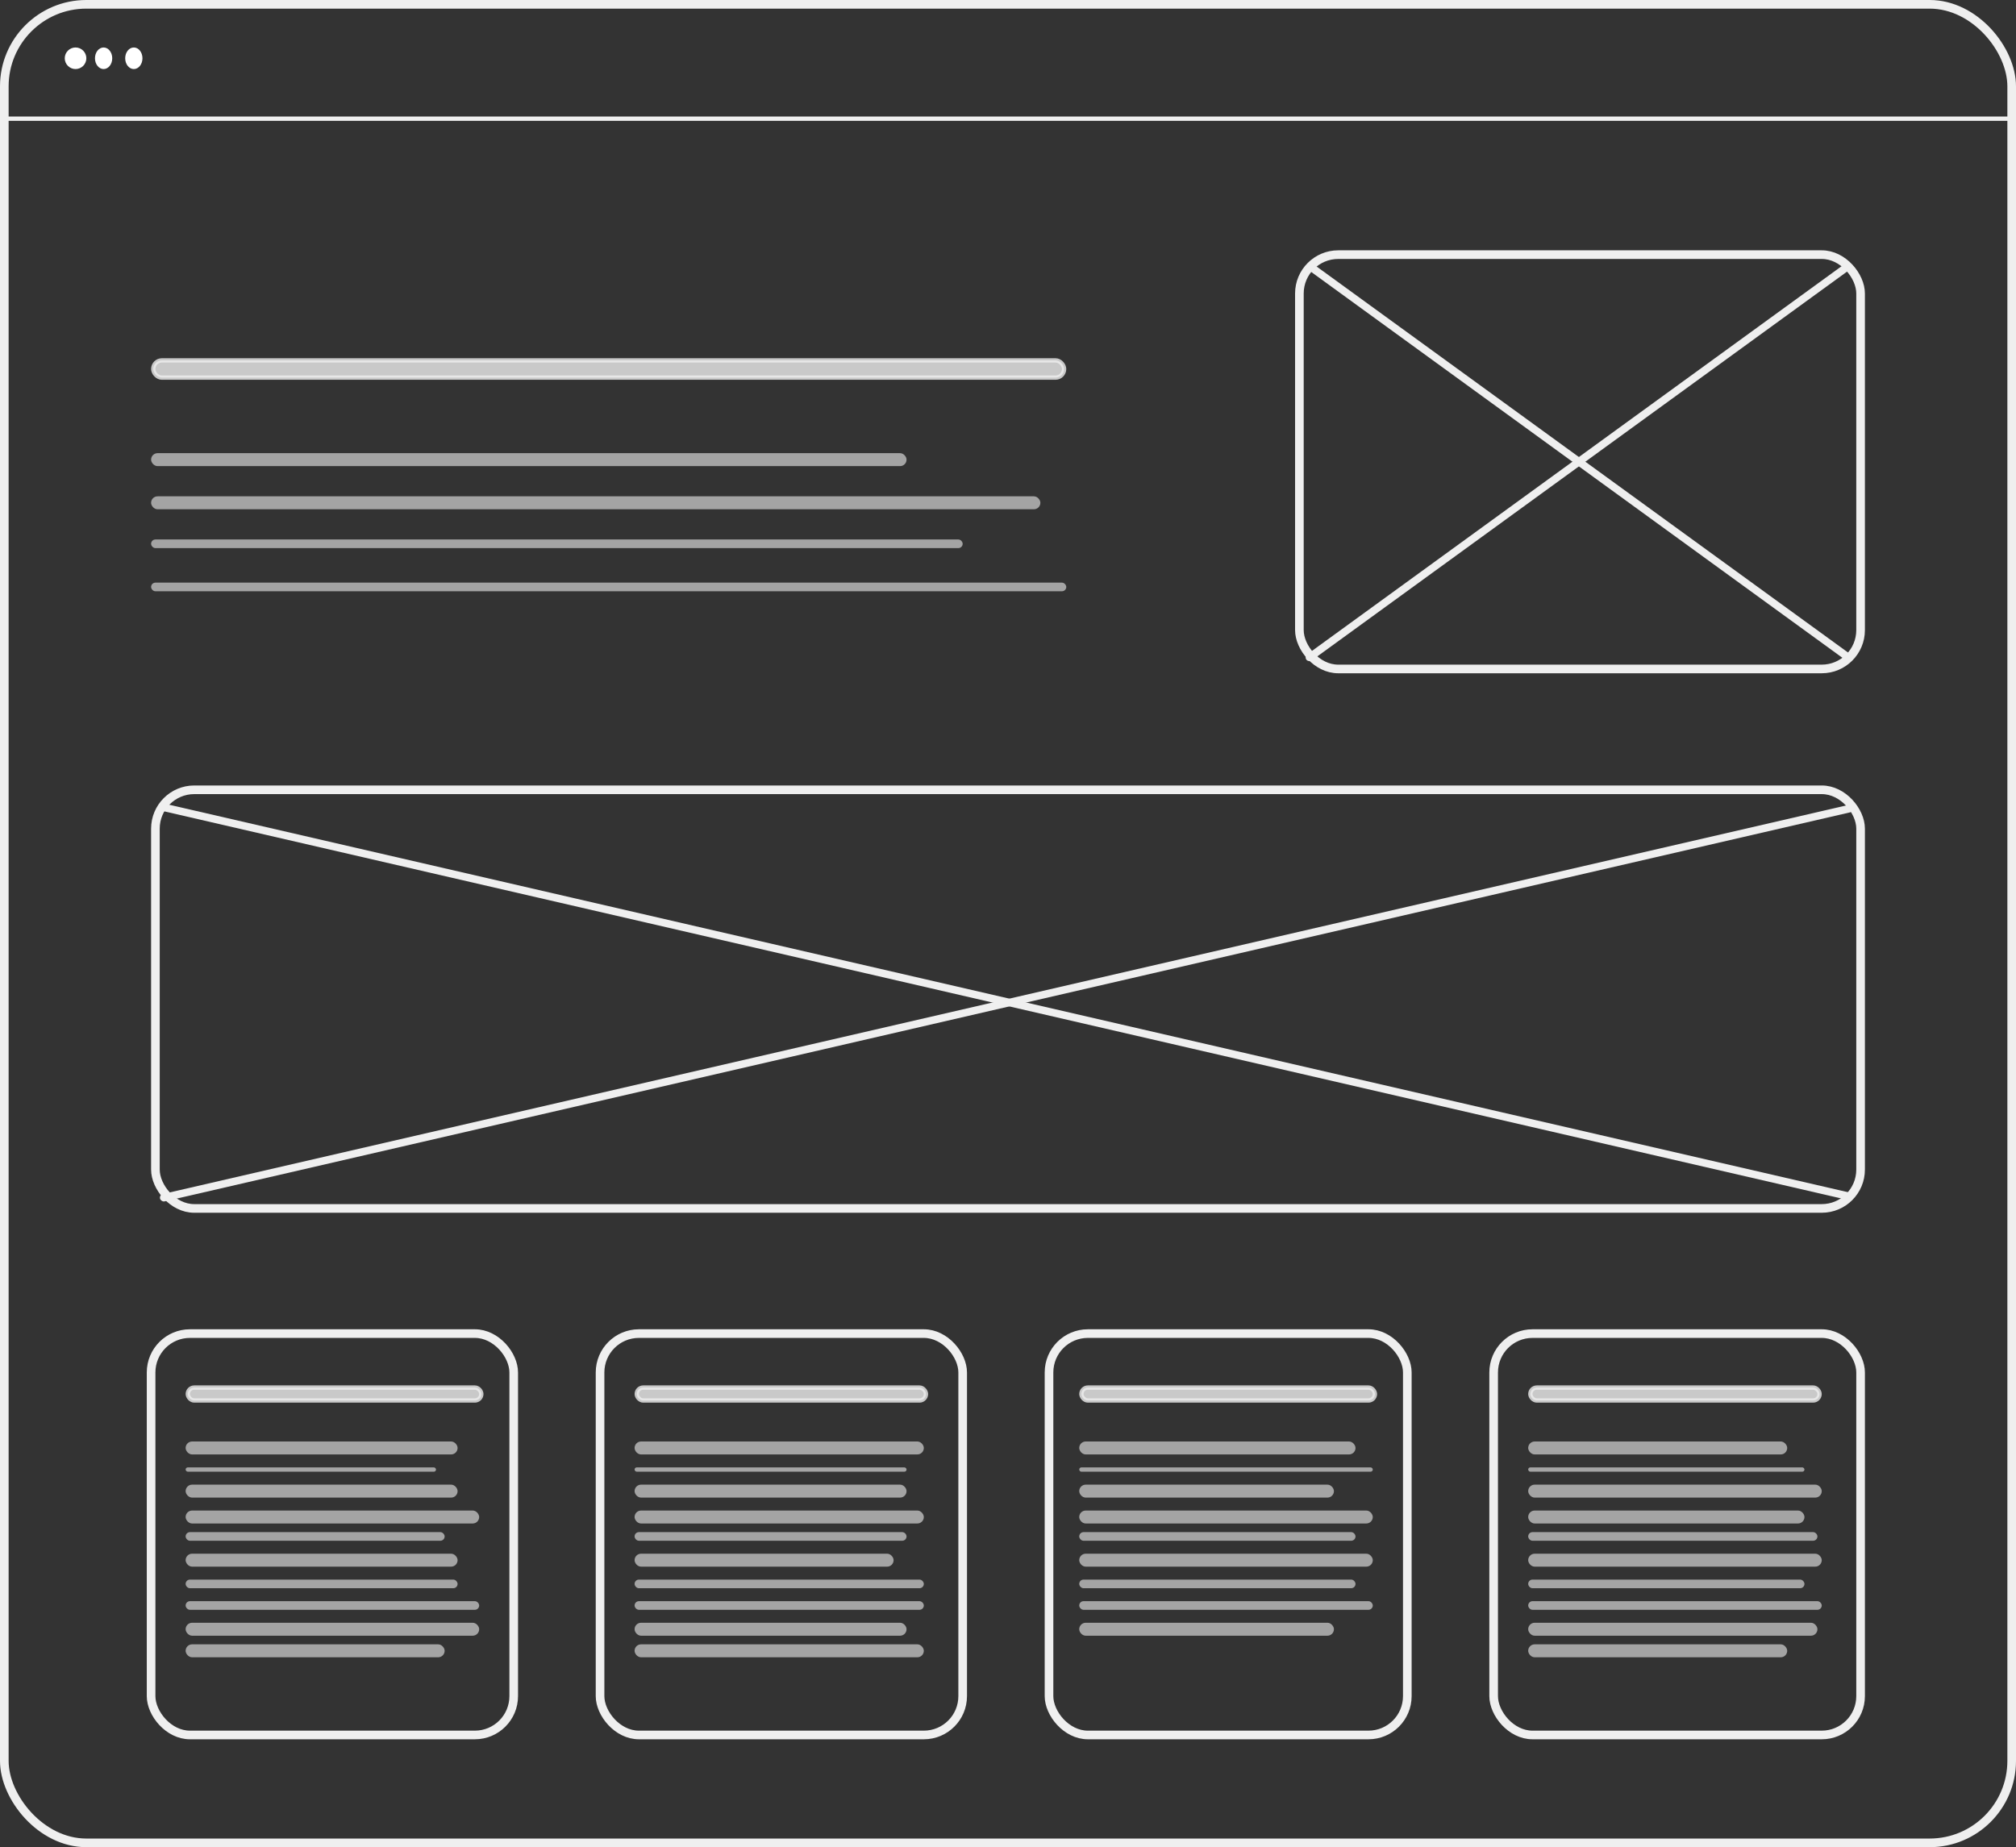 <svg width="467" height="428" viewBox="0 0 467 428" fill="none" xmlns="http://www.w3.org/2000/svg">
<rect x="0" y="0" width="467" height="428" fill="#333333" stroke="none"/>
<rect opacity="0.8" x="35.5" y="83.5" width="211" height="4" rx="2" fill="#EFEFEF" stroke="#EFEFEF"/>
<rect opacity="0.8" x="43.5" y="321.5" width="68" height="3" rx="1.5" fill="#EFEFEF" stroke="#EFEFEF"/>
<rect opacity="0.8" x="147.5" y="321.5" width="67" height="3" rx="1.5" fill="#EFEFEF" stroke="#EFEFEF"/>
<rect opacity="0.8" x="250.5" y="321.5" width="68" height="3" rx="1.5" fill="#EFEFEF" stroke="#EFEFEF"/>
<rect opacity="0.8" x="354.5" y="321.5" width="67" height="3" rx="1.5" fill="#EFEFEF" stroke="#EFEFEF"/>
<rect y="27" width="466" height="1" fill="#EFEFEF"/>
<rect x="302.102" y="152.134" width="155.577" height="1.757" rx="0.879" transform="rotate(-36 302.102 152.134)" fill="#EFEFEF"/>
<rect x="303.496" y="60.667" width="155.577" height="1.757" rx="0.879" transform="rotate(36 303.496 60.667)" fill="#EFEFEF"/>
<rect x="37.27" y="186.014" width="402.448" height="1.757" rx="0.879" transform="rotate(13 37.27 186.014)" fill="#EFEFEF"/>
<rect x="36.875" y="276.852" width="402.448" height="1.757" rx="0.879" transform="rotate(-13 36.875 276.852)" fill="#EFEFEF"/>
<rect x="35" y="105" width="175" height="3" rx="1.5" fill="#A4A4A4"/>
<rect x="35" y="125" width="188" height="2" rx="1" fill="#A4A4A4"/>
<rect x="43" y="334" width="63" height="3" rx="1.5" fill="#A4A4A4"/>
<rect x="147" y="334" width="67" height="3" rx="1.5" fill="#A4A4A4"/>
<rect x="250" y="334" width="64" height="3" rx="1.5" fill="#A4A4A4"/>
<rect x="354" y="334" width="60" height="3" rx="1.5" fill="#A4A4A4"/>
<rect x="43" y="355" width="60" height="2" rx="1" fill="#A4A4A4"/>
<rect x="147" y="355" width="63" height="2" rx="1" fill="#A4A4A4"/>
<rect x="250" y="355" width="64" height="2" rx="1" fill="#A4A4A4"/>
<rect x="354" y="355" width="67" height="2" rx="1" fill="#A4A4A4"/>
<rect x="43" y="376" width="68" height="3" rx="1.5" fill="#A4A4A4"/>
<rect x="147" y="376" width="63" height="3" rx="1.5" fill="#A4A4A4"/>
<rect x="250" y="376" width="59" height="3" rx="1.5" fill="#A4A4A4"/>
<rect x="354" y="376" width="67" height="3" rx="1.5" fill="#A4A4A4"/>
<rect x="43" y="344" width="63" height="3" rx="1.5" fill="#A4A4A4"/>
<rect x="147" y="344" width="63" height="3" rx="1.5" fill="#A4A4A4"/>
<rect x="250" y="344" width="59" height="3" rx="1.5" fill="#A4A4A4"/>
<rect x="354" y="344" width="68" height="3" rx="1.5" fill="#A4A4A4"/>
<rect x="43" y="366" width="63" height="2" rx="1" fill="#A4A4A4"/>
<rect x="147" y="366" width="67" height="2" rx="1" fill="#A4A4A4"/>
<rect x="250" y="366" width="64" height="2" rx="1" fill="#A4A4A4"/>
<rect x="354" y="366" width="64" height="2" rx="1" fill="#A4A4A4"/>
<rect x="43" y="340" width="58" height="1" rx="0.5" fill="#A4A4A4"/>
<rect x="147" y="340" width="63" height="1" rx="0.5" fill="#A4A4A4"/>
<rect x="250" y="340" width="68" height="1" rx="0.5" fill="#A4A4A4"/>
<rect x="354" y="340" width="64" height="1" rx="0.5" fill="#A4A4A4"/>
<rect x="43" y="360" width="63" height="3" rx="1.5" fill="#A4A4A4"/>
<rect x="147" y="360" width="60" height="3" rx="1.5" fill="#A4A4A4"/>
<rect x="250" y="360" width="68" height="3" rx="1.5" fill="#A4A4A4"/>
<rect x="354" y="360" width="68" height="3" rx="1.5" fill="#A4A4A4"/>
<rect x="43" y="381" width="60" height="3" rx="1.5" fill="#A4A4A4"/>
<rect x="147" y="381" width="67" height="3" rx="1.5" fill="#A4A4A4"/>
<rect x="354" y="381" width="60" height="3" rx="1.5" fill="#A4A4A4"/>
<rect x="43" y="350" width="68" height="3" rx="1.5" fill="#A4A4A4"/>
<rect x="147" y="350" width="67" height="3" rx="1.5" fill="#A4A4A4"/>
<rect x="250" y="350" width="68" height="3" rx="1.5" fill="#A4A4A4"/>
<rect x="354" y="350" width="64" height="3" rx="1.5" fill="#A4A4A4"/>
<rect x="43" y="371" width="68" height="2" rx="1" fill="#A4A4A4"/>
<rect x="147" y="371" width="67" height="2" rx="1" fill="#A4A4A4"/>
<rect x="250" y="371" width="68" height="2" rx="1" fill="#A4A4A4"/>
<rect x="354" y="371" width="68" height="2" rx="1" fill="#A4A4A4"/>
<rect x="35" y="115" width="206" height="3" rx="1.5" fill="#A4A4A4"/>
<rect x="35" y="135" width="212" height="2" rx="1" fill="#A4A4A4"/>
<rect x="1" y="1" width="465" height="426" rx="19" stroke="#EFEFEF" stroke-width="2"/>
<rect x="301" y="59" width="130" height="96" rx="9" stroke="#EFEFEF" stroke-width="2"/>
<rect x="36" y="183" width="395" height="97" rx="9" stroke="#EFEFEF" stroke-width="2"/>
<rect x="35" y="309" width="84" height="93" rx="9" stroke="#EFEFEF" stroke-width="2"/>
<rect x="139" y="309" width="84" height="93" rx="9" stroke="#EFEFEF" stroke-width="2"/>
<rect x="243" y="309" width="83" height="93" rx="9" stroke="#EFEFEF" stroke-width="2"/>
<rect x="346" y="309" width="85" height="93" rx="9" stroke="#EFEFEF" stroke-width="2"/>
<circle cx="17.5" cy="13.5" r="2.5" fill="white"/>
<ellipse cx="24" cy="13.5" rx="2" ry="2.5" fill="white"/>
<ellipse cx="31" cy="13.5" rx="2" ry="2.5" fill="white"/>
</svg>
